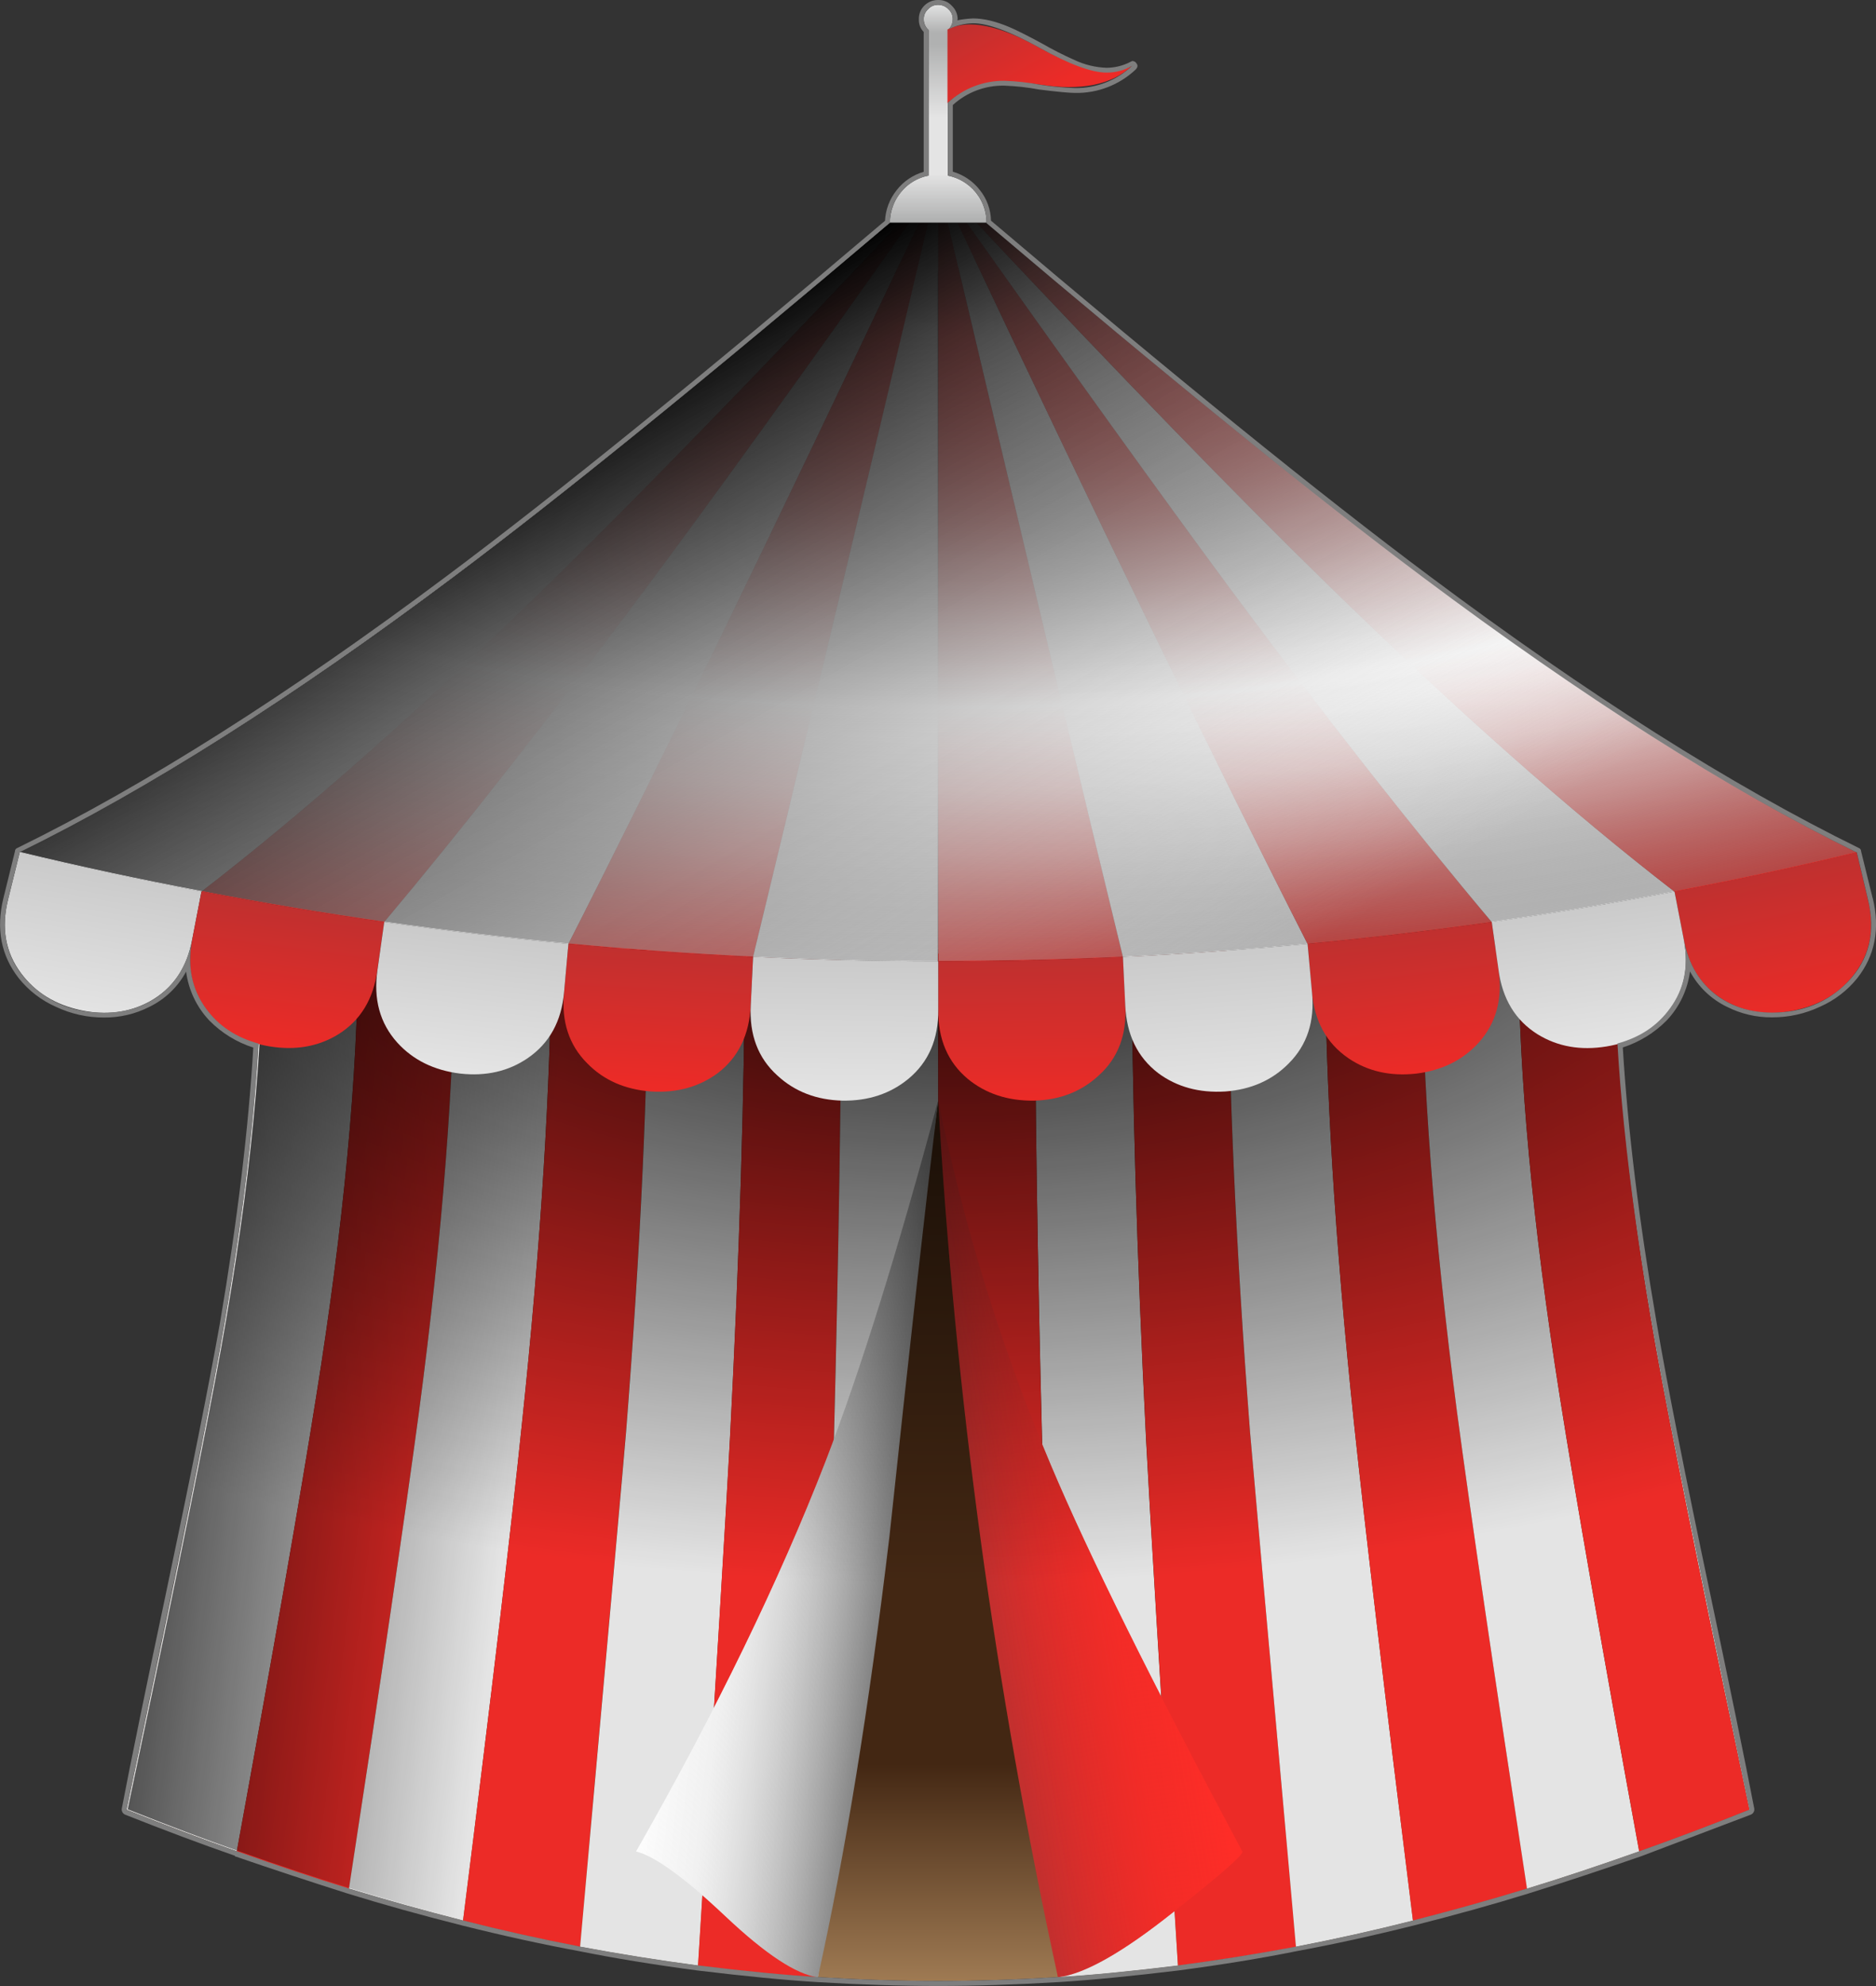 <?xml version="1.0" encoding="iso-8859-1"?>
<!-- Generator: Adobe Illustrator 20.1.0, SVG Export Plug-In . SVG Version: 6.00 Build 0)  -->
<svg version="1.0" id="Layer_1" xmlns="http://www.w3.org/2000/svg" xmlns:xlink="http://www.w3.org/1999/xlink" x="0px" y="0px"
	 viewBox="0 0 798.69 845.01" enable-background="new 0 0 798.69 845.01" xml:space="preserve">
<rect x="0" y="0" width="798.69" height="845.01" fill="#333333" stroke="none"/>
<path fill="#FFFFFF" d="M708,587.36c-13.333-70.987-20-132.223-20-183.71H111.78c0,51.487-6.723,112.723-20.17,183.71
	c-7.687,40.667-20.103,101.49-37.25,182.47c16.88,6.727,32.523,12.63,46.93,17.71c17.427,6.18,33.343,11.467,47.75,15.86
	c15.78,4.807,31.97,9.337,48.57,13.59c16.193,4.12,32.797,7.827,49.81,11.12c16.88,3.16,33.62,5.827,50.22,8
	c20.173,2.473,37.173,4.12,51,4.94c18,1.1,35.083,1.65,51.25,1.65c16.053,0,33.053-0.55,51-1.65c13.86-0.827,30.86-2.473,51-4.94
	c16.6-2.2,33.34-4.867,50.22-8c17.093-3.287,33.723-6.99,49.89-11.11c16.6-4.253,32.79-8.783,48.57-13.59
	c14.407-4.393,30.323-9.68,47.75-15.86c14.407-5.08,30.05-10.983,46.93-17.71C728.123,688.827,715.707,628,708,587.36z"/>
<title>random1_0009</title>
<linearGradient id="SVGID_1_" gradientUnits="userSpaceOnUse" x1="383.965" y1="237.217" x2="383.965" y2="244.737" gradientTransform="matrix(4.12 0 0 4.12 -1182.49 -958.39)">
	<stop  offset="0" style="stop-color:#B0B1B1"/>
	<stop  offset="1" style="stop-color:#E4E4E4"/>
</linearGradient>
<path fill="url(#SVGID_1_)" d="M403.56,91.65V12.77h-8.23v78.88H403.56z"/>
<linearGradient id="SVGID_2_" gradientUnits="userSpaceOnUse" x1="383.966" y1="235.977" x2="383.966" y2="232.977" gradientTransform="matrix(4.12 0 0 4.12 -1182.49 -958.39)">
	<stop  offset="0" style="stop-color:#B0B1B1"/>
	<stop  offset="1" style="stop-color:#E4E4E4"/>
</linearGradient>
<path fill="url(#SVGID_2_)" d="M405.62,8.24c0.059-1.644-0.619-3.228-1.85-4.32c-1.123-1.186-2.686-1.856-4.32-1.85
	c-1.644-0.061-3.229,0.618-4.32,1.85c-1.231,1.092-1.909,2.676-1.85,4.32c-0.005,1.633,0.665,3.196,1.85,4.32
	c1.091,1.232,2.676,1.911,4.32,1.85c1.634,0.006,3.197-0.664,4.32-1.85C404.955,11.436,405.625,9.873,405.62,8.24z"/>
<linearGradient id="SVGID_3_" gradientUnits="userSpaceOnUse" x1="389.649" y1="232.91" x2="394.919" y2="242.14" gradientTransform="matrix(4.12 0 0 4.12 -1182.49 -958.39)">
	<stop  offset="0" style="stop-color:#BF302F"/>
	<stop  offset="1" style="stop-color:#EC2B27"/>
</linearGradient>
<path fill="url(#SVGID_3_)" d="M482,28c-8.667,4.533-21.77,1.993-39.31-7.62c-17.427-9.747-30.53-12.357-39.31-7.83v31.3
	c8.767-7.953,21.863-10.57,39.29-7.85C460.223,38.773,473.333,36.107,482,28z"/>
<linearGradient id="SVGID_4_" gradientUnits="userSpaceOnUse" x1="383.96" y1="255.427" x2="383.96" y2="250.527" gradientTransform="matrix(4.12 0 0 4.12 -1182.49 -958.39)">
	<stop  offset="0" style="stop-color:#B0B1B1"/>
	<stop  offset="1" style="stop-color:#E4E4E4"/>
</linearGradient>
<path fill="url(#SVGID_4_)" d="M420,94.94c0.111-11.261-8.928-20.479-20.188-20.59c-0.131-0.001-0.261-0.001-0.392,0
	c-5.49-0.105-10.778,2.067-14.61,6c-7.953,8.124-7.953,21.116,0,29.24c3.832,3.933,9.12,6.105,14.61,6
	c11.261,0.106,20.475-8.937,20.581-20.197C420.002,95.242,420.002,95.091,420,94.94z"/>
<path fill="#432713" d="M650.13,803.62c14.407-4.393,30.323-9.68,47.75-15.86c14.407-5.08,30.05-10.983,46.93-17.71
	c-17.153-81.007-29.57-141.83-37.25-182.47c-13.333-70.987-20-132.223-20-183.71H111.3c0,51.487-6.723,112.723-20.17,183.71
	C83.45,628.22,71.033,689.027,53.88,770c16.88,6.727,32.523,12.63,46.93,17.71c17.427,6.18,33.343,11.467,47.75,15.86
	c15.78,4.807,31.97,9.337,48.57,13.59c16.193,4.12,32.797,7.827,49.81,11.12c16.88,3.16,33.62,5.827,50.22,8
	c20.173,2.473,37.173,4.12,51,4.94c18,1.1,35.083,1.65,51.25,1.65c16.053,0,33.053-0.55,51-1.65c13.86-0.827,30.86-2.473,51-4.94
	c16.6-2.2,33.34-4.867,50.22-8c17.013-3.293,33.617-7,49.81-11.12C618.127,812.933,634.357,808.42,650.13,803.62z"/>
<linearGradient id="SVGID_5_" gradientUnits="userSpaceOnUse" x1="383.941" y1="414.787" x2="383.941" y2="446.067" gradientTransform="matrix(4.12 0 0 4.12 -1182.49 -958.39)">
	<stop  offset="0" style="stop-color:#432713"/>
	<stop  offset="1" style="stop-color:#C39B6C"/>
</linearGradient>
<path fill="url(#SVGID_5_)" d="M650.13,803.62c14.407-4.393,30.323-9.68,47.75-15.86c14.407-5.08,30.05-10.983,46.93-17.71
	c-47.207-11.127-111.42-19.433-192.64-24.92C389.71,734.003,223.613,742.293,53.88,770c16.88,6.727,32.523,12.63,46.93,17.71
	c17.427,6.18,33.343,11.467,47.75,15.86c15.78,4.807,31.97,9.337,48.57,13.59c16.193,4.12,32.797,7.827,49.81,11.12
	c16.88,3.16,33.62,5.827,50.22,8c20.173,2.473,37.173,4.12,51,4.94c18,1.1,35.083,1.65,51.25,1.65c16.053,0,33.053-0.55,51-1.65
	c13.86-0.827,30.86-2.473,51-4.94c16.6-2.2,33.34-4.867,50.22-8c17.013-3.293,33.617-7,49.81-11.12
	C618.127,812.933,634.357,808.42,650.13,803.62z"/>
<path fill="#E4E4E4" d="M152.47,403.87H111.3c0,51.487-6.723,112.723-20.17,183.71C83.45,628.22,71.033,689.027,53.88,770
	c16.88,6.727,32.523,12.63,46.93,17.71c15.78-86.36,27.03-150.753,33.75-193.18C146.36,520.97,152.33,457.417,152.47,403.87z"/>
<path fill="#EC2B27" d="M193.63,403.87h-41.16c-0.14,53.547-6.11,117.117-17.91,190.71c-6.727,42.427-17.977,106.82-33.75,193.18
	c17.427,6.18,33.343,11.467,47.75,15.86c14-91.333,23.947-159.023,29.84-203.07C188.413,524.897,193.49,459.337,193.63,403.87z"/>
<path fill="#E4E4E4" d="M178.4,600.55c-5.9,44.073-15.847,111.763-29.84,203.07c15.78,4.807,31.97,9.337,48.57,13.59
	c12.073-95.7,20.443-166.273,25.11-211.72c8.093-76.887,12.277-144.093,12.55-201.62h-41.16
	C193.49,459.337,188.413,524.897,178.4,600.55z"/>
<path fill="#EC2B27" d="M276,403.87h-41.21c-0.273,57.527-4.457,124.733-12.55,201.62c-4.667,45.447-13.037,116.02-25.11,211.72
	c16.193,4.12,32.797,7.827,49.81,11.12c12.487-138.947,19.003-211.92,19.55-218.92C272.663,531.01,275.833,462.497,276,403.87z"/>
<path fill="#E4E4E4" d="M317.12,403.87H276c-0.14,58.627-3.297,127.14-9.47,205.54c-0.547,7-7.063,79.973-19.55,218.92
	c16.88,3.16,33.62,5.827,50.22,8c7.547-120.667,12.073-195.357,13.58-224.07C314.873,533.467,316.987,464.003,317.12,403.87z"/>
<path fill="#EC2B27" d="M358.28,403.87h-41.16c-0.14,60.14-2.267,129.613-6.38,208.42c-1.507,28.667-6.033,103.357-13.58,224.07
	c20.173,2.473,37.173,4.12,51,4.94c4-130.433,6.263-206.153,6.79-227.16C357.037,534.233,358.147,464.143,358.28,403.87z"/>
<path fill="#E4E4E4" d="M481.78,403.87h-41.17c0,60.273,1.03,130.363,3.09,210.27c0.547,23.067,2.81,98.787,6.79,227.16
	c13.86-0.827,30.86-2.473,51-4.94c-7.547-120-12.073-194.69-13.58-224.07C483.97,533.477,481.927,464.003,481.78,403.87z"/>
<path fill="#EC2B27" d="M522.94,403.87h-41.16c0.14,60.14,2.197,129.613,6.17,208.42c1.507,29.38,6.033,104.07,13.58,224.07
	c16.6-2.2,33.34-4.867,50.22-8c-12.347-137.733-18.863-210.72-19.55-218.96C526.16,531.007,523.073,462.497,522.94,403.87z"/>
<path fill="#E4E4E4" d="M576.45,605.49c-8.093-77.16-12.21-144.367-12.35-201.62h-41.16c0.14,58.627,3.227,127.14,9.26,205.54
	c0.667,8.24,7.183,81.213,19.55,218.92c17.013-3.293,33.617-7,49.81-11.12C589.627,721.51,581.257,650.937,576.45,605.49z"/>
<path fill="#EC2B27" d="M605.27,403.87H564.1c0.14,57.253,4.257,124.46,12.35,201.62c4.8,45.447,13.17,116.02,25.11,211.72
	c16.6-4.253,32.79-8.783,48.57-13.59c-14-91.333-23.947-159.023-29.84-203.07C610.41,524.897,605.403,459.337,605.27,403.87z"/>
<path fill="#E4E4E4" d="M646.43,403.87h-41.16c0.14,55.467,5.14,121.027,15,196.68c5.9,44.073,15.847,111.763,29.84,203.07
	c14.407-4.393,30.323-9.68,47.75-15.86c-15.78-86.36-27.03-150.753-33.75-193.18C652.463,520.987,646.57,457.417,646.43,403.87z"/>
<path fill="#EC2B27" d="M687.59,403.87h-41.16c0.14,53.547,6.04,117.117,17.7,190.71c6.727,42.427,17.977,106.82,33.75,193.18
	c14.407-5.08,30.05-10.983,46.93-17.71c-17.153-81.007-29.57-141.83-37.25-182.47C694.247,516.593,687.59,455.357,687.59,403.87z"/>
<path fill="#E4E4E4" d="M399.45,403.87h-41.17c-0.14,60.273-1.237,130.363-3.29,210.27c-0.547,21.007-2.81,96.727-6.79,227.16
	l51.25-373.18L399.45,403.87L399.45,403.87z"/>
<path fill="#EC2B27" d="M440.61,403.87h-41.16v64.26l51,373.18c-4-128.373-6.263-204.093-6.79-227.16
	C441.627,534.237,440.61,464.143,440.61,403.87z"/>
<linearGradient id="SVGID_6_" gradientUnits="userSpaceOnUse" x1="383.387" y1="392.338" x2="364.067" y2="389.568" gradientTransform="matrix(4.12 0 0 4.12 -1182.49 -958.39)">
	<stop  offset="0" style="stop-color:#656565"/>
	<stop  offset="1" style="stop-color:#E4E4E4"/>
</linearGradient>
<path fill="url(#SVGID_6_)" d="M351.49,621.76c-19.76,50.94-46.653,106.273-80.68,166c8.093,2.06,20.853,11.327,38.28,27.8
	c16.88,15.927,29.917,24.507,39.11,25.74c11.66-52.447,21.813-114.917,30.46-187.41c8.78-82.38,15.71-144.303,20.79-185.77
	C382.297,532.107,366.31,583.32,351.49,621.76z"/>
<linearGradient id="SVGID_7_" gradientUnits="userSpaceOnUse" x1="356.751" y1="388.987" x2="379.301" y2="391.717" gradientTransform="matrix(4.12 0 0 4.12 -1182.49 -958.39)">
	<stop  offset="0" style="stop-color:#FEFEFE"/>
	<stop  offset="1" style="stop-color:#E4E4E4;stop-opacity:0"/>
</linearGradient>
<path fill="url(#SVGID_7_)" d="M351.49,621.76c-19.76,50.94-46.653,106.273-80.68,166c8.093,2.06,20.853,11.327,38.28,27.8
	c16.88,15.927,29.917,24.507,39.11,25.74c11.66-52.447,21.813-114.917,30.46-187.41c8.78-82.38,15.71-144.303,20.79-185.77
	C382.297,532.107,366.31,583.32,351.49,621.76z"/>
<linearGradient id="SVGID_8_" gradientUnits="userSpaceOnUse" x1="386.876" y1="392.133" x2="400.426" y2="389.663" gradientTransform="matrix(4.12 0 0 4.12 -1182.49 -958.39)">
	<stop  offset="0" style="stop-color:#BF302F"/>
	<stop  offset="1" style="stop-color:#EC2B27"/>
</linearGradient>
<path fill="url(#SVGID_8_)" d="M528.91,787.76c-38.28-71.533-65.447-126.317-81.5-164.35c-21.161-50.025-37.242-102.05-48-155.29
	c7.202,125.537,24.255,250.314,51,373.18c11.113-1.233,27.51-10.5,49.19-27.8C519.827,797.573,529.597,788.993,528.91,787.76z"/>
<linearGradient id="SVGID_9_" gradientUnits="userSpaceOnUse" x1="408.217" y1="388.391" x2="388.387" y2="391.841" gradientTransform="matrix(4.12 0 0 4.12 -1182.49 -958.39)">
	<stop  offset="0" style="stop-color:#FE2D27"/>
	<stop  offset="1" style="stop-color:#EC2B27;stop-opacity:0"/>
</linearGradient>
<path fill="url(#SVGID_9_)" d="M528.91,787.76c-38.28-71.533-65.447-126.317-81.5-164.35c-21.161-50.025-37.242-102.05-48-155.29
	c7.202,125.537,24.255,250.314,51,373.18c11.113-1.233,27.51-10.5,49.19-27.8C519.827,797.573,529.597,788.993,528.91,787.76z"/>
<g>
	
		<radialGradient id="SVGID_10_" cx="261.247" cy="579.593" r="159.32" gradientTransform="matrix(4.12 0 0 -2.07 -673.64 1543.65)" gradientUnits="userSpaceOnUse">
		<stop  offset="0" style="stop-color:#000000"/>
		<stop  offset="1" style="stop-color:#000000;stop-opacity:0"/>
	</radialGradient>
	<path fill="url(#SVGID_10_)" d="M708,587.36c-13.333-70.987-20-132.223-20-183.71H111.78c0,51.487-6.723,112.723-20.17,183.71
		c-7.687,40.667-20.103,101.49-37.25,182.47c16.88,6.727,32.523,12.63,46.93,17.71c17.427,6.18,33.343,11.467,47.75,15.86
		c15.78,4.807,31.97,9.337,48.57,13.59c16.193,4.12,32.797,7.827,49.81,11.12c16.88,3.16,33.62,5.827,50.22,8
		c20.173,2.473,37.173,4.12,51,4.94c18,1.1,35.083,1.65,51.25,1.65c16.053,0,33.053-0.55,51-1.65c13.86-0.827,30.86-2.473,51-4.94
		c16.6-2.2,33.34-4.867,50.22-8c17.093-3.287,33.723-6.99,49.89-11.11c16.6-4.253,32.79-8.783,48.57-13.59
		c14.407-4.393,30.323-9.68,47.75-15.86c14.407-5.08,30.05-10.983,46.93-17.71C728.123,688.827,715.707,628,708,587.36z"/>
</g>
<g>
	
		<linearGradient id="SVGID_11_" gradientUnits="userSpaceOnUse" x1="246.338" y1="270.448" x2="301.908" y2="277.168" gradientTransform="matrix(4.12 0 0 4.12 -1021.27 -554.73)">
		<stop  offset="0" style="stop-color:#000000"/>
		<stop  offset="1" style="stop-color:#000000;stop-opacity:0"/>
	</linearGradient>
	<path fill="url(#SVGID_11_)" d="M708,587.36c-13.333-70.987-20-132.223-20-183.71H111.78c0,51.487-6.723,112.723-20.17,183.71
		c-7.687,40.667-20.103,101.49-37.25,182.47c16.88,6.727,32.523,12.63,46.93,17.71c17.427,6.18,33.343,11.467,47.75,15.86
		c15.78,4.807,31.97,9.337,48.57,13.59c16.193,4.12,32.797,7.827,49.81,11.12c16.88,3.16,33.62,5.827,50.22,8
		c20.173,2.473,37.173,4.12,51,4.94c18,1.1,35.083,1.65,51.25,1.65c16.053,0,33.053-0.55,51-1.65c13.86-0.827,30.86-2.473,51-4.94
		c16.6-2.2,33.34-4.867,50.22-8c17.093-3.287,33.723-6.99,49.89-11.11c16.6-4.253,32.79-8.783,48.57-13.59
		c14.407-4.393,30.323-9.68,47.75-15.86c14.407-5.08,30.05-10.983,46.93-17.71C728.123,688.827,715.707,628,708,587.36z"/>
</g>
<linearGradient id="SVGID_12_" gradientUnits="userSpaceOnUse" x1="298.281" y1="322.426" x2="295.701" y2="337.456" gradientTransform="matrix(4.12 0 0 4.12 -1182.49 -958.39)">
	<stop  offset="0" style="stop-color:#CACACA"/>
	<stop  offset="1" style="stop-color:#E4E4E4"/>
</linearGradient>
<path fill="url(#SVGID_12_)" d="M8.39,362.68l-4.94,20C0.437,394.747,2.287,405.24,9,414.16c6.04,8.1,14.48,13.317,25.32,15.65
	c10.84,2.333,20.65,1.097,29.43-3.71c9.88-5.493,15.917-14.35,18.11-26.57l3.91-20.18C59.157,374.277,33.363,368.72,8.39,362.68z"/>
<linearGradient id="SVGID_13_" gradientUnits="userSpaceOnUse" x1="317.156" y1="325.929" x2="315.226" y2="340.449" gradientTransform="matrix(4.12 0 0 4.12 -1182.49 -958.39)">
	<stop  offset="0" style="stop-color:#BF302F"/>
	<stop  offset="1" style="stop-color:#EC2B27"/>
</linearGradient>
<path fill="url(#SVGID_13_)" d="M163.58,392.33c-25.933-3.707-51.867-8.04-77.8-13l-3.91,20.18c-2.467,12.22-0.133,22.653,7,31.3
	c6.313,7.827,14.957,12.633,25.93,14.42s20.707,0.08,29.2-5.12c9.467-5.907,15.023-15.037,16.67-27.39L163.58,392.33z"/>
<linearGradient id="SVGID_14_" gradientUnits="userSpaceOnUse" x1="355.253" y1="330.283" x2="354.423" y2="344.733" gradientTransform="matrix(4.12 0 0 4.12 -1182.49 -958.39)">
	<stop  offset="0" style="stop-color:#BF302F"/>
	<stop  offset="1" style="stop-color:#EC2B27"/>
</linearGradient>
<path fill="url(#SVGID_14_)" d="M320.62,407.16c-26.347-1.233-52.553-3.087-78.62-5.56l-1.85,20.59
	c-1.233,12.36,2.06,22.45,9.88,30.27c7,7.14,16.057,11.123,27.17,11.95c10.98,0.667,20.447-1.943,28.4-7.83
	c8.78-6.727,13.447-16.337,14-28.83L320.62,407.16z"/>
<linearGradient id="SVGID_15_" gradientUnits="userSpaceOnUse" x1="393.567" y1="331.541" x2="393.767" y2="346.421" gradientTransform="matrix(4.12 0 0 4.12 -1182.49 -958.39)">
	<stop  offset="0" style="stop-color:#BF302F"/>
	<stop  offset="1" style="stop-color:#EC2B27"/>
</linearGradient>
<path fill="url(#SVGID_15_)" d="M399.45,409v20.59c-0.14,12.493,4.043,22.31,12.55,29.45c7.687,6.313,17.087,9.403,28.2,9.27
	c10.98-0.273,20.173-3.843,27.58-10.71c8.233-7.413,12.007-17.367,11.32-29.86l-1-20.59C452.033,408.383,425.817,409,399.45,409z"/>
<linearGradient id="SVGID_16_" gradientUnits="userSpaceOnUse" x1="431.571" y1="328.889" x2="433.421" y2="343.339" gradientTransform="matrix(4.12 0 0 4.12 -1182.49 -958.39)">
	<stop  offset="0" style="stop-color:#BF302F"/>
	<stop  offset="1" style="stop-color:#EC2B27"/>
</linearGradient>
<path fill="url(#SVGID_16_)" d="M574,450.21c8.233,5.627,17.9,7.823,29,6.59c10.98-1.373,19.83-5.767,26.55-13.18
	c7.407-8.24,10.22-18.537,8.44-30.89l-2.88-20.39c-26.073,3.707-52.213,6.797-78.42,9.27l1.85,20.59
	C559.64,434.553,564.793,443.89,574,450.21z"/>
<linearGradient id="SVGID_17_" gradientUnits="userSpaceOnUse" x1="469.506" y1="322.773" x2="472.606" y2="337.423" gradientTransform="matrix(4.12 0 0 4.12 -1182.49 -958.39)">
	<stop  offset="0" style="stop-color:#BF302F"/>
	<stop  offset="1" style="stop-color:#EC2B27"/>
</linearGradient>
<path fill="url(#SVGID_17_)" d="M712.91,379.36l3.91,20.18c2.193,12.22,8.23,21.077,18.11,26.57c8.78,4.807,18.59,6.043,29.43,3.71
	c10.84-2.333,19.28-7.55,25.32-15.65c6.727-8.927,8.58-19.43,5.56-31.51l-4.73-20C764.983,368.847,739.117,374.413,712.91,379.36z"
	/>
<linearGradient id="SVGID_18_" gradientUnits="userSpaceOnUse" x1="336.209" y1="328.942" x2="334.639" y2="343.163" gradientTransform="matrix(4.12 0 0 4.12 -1182.49 -958.39)">
	<stop  offset="0" style="stop-color:#CACACA"/>
	<stop  offset="1" style="stop-color:#E4E4E4"/>
</linearGradient>
<path fill="url(#SVGID_18_)" d="M160.7,412.72c-1.787,12.36,1.027,22.657,8.44,30.89c6.727,7.413,15.647,11.807,26.76,13.18
	c10.98,1.233,20.583-0.963,28.81-6.59c9.193-6.313,14.34-15.647,15.44-28l1.85-20.6c-26.073-2.473-52.213-5.563-78.42-9.27
	L160.7,412.72z"/>
<linearGradient id="SVGID_19_" gradientUnits="userSpaceOnUse" x1="374.344" y1="331.663" x2="374.144" y2="346.083" gradientTransform="matrix(4.12 0 0 4.12 -1182.49 -958.39)">
	<stop  offset="0" style="stop-color:#CACACA"/>
	<stop  offset="1" style="stop-color:#E4E4E4"/>
</linearGradient>
<path fill="url(#SVGID_19_)" d="M399.45,429.61V409c-26.347,0-52.623-0.617-78.83-1.85l-1,20.59
	c-0.667,12.493,3.107,22.447,11.32,29.86c7.407,6.867,16.67,10.437,27.79,10.71c10.98,0.14,20.313-2.95,28-9.27
	C395.343,451.913,399.583,442.103,399.45,429.61z"/>
<linearGradient id="SVGID_20_" gradientUnits="userSpaceOnUse" x1="412.535" y1="330.695" x2="413.705" y2="345.515" gradientTransform="matrix(4.12 0 0 4.12 -1182.49 -958.39)">
	<stop  offset="0" style="stop-color:#CACACA"/>
	<stop  offset="1" style="stop-color:#E4E4E4"/>
</linearGradient>
<path fill="url(#SVGID_20_)" d="M556.69,401.6c-26.207,2.473-52.413,4.327-78.62,5.56l1,20.59c0.547,12.493,5.213,22.103,14,28.83
	c7.96,5.907,17.497,8.517,28.61,7.83c10.98-0.827,19.98-4.81,27-11.95c7.82-7.827,11.113-17.917,9.88-30.27L556.69,401.6z"/>
<linearGradient id="SVGID_21_" gradientUnits="userSpaceOnUse" x1="450.755" y1="326.294" x2="452.755" y2="340.644" gradientTransform="matrix(4.12 0 0 4.12 -1182.49 -958.39)">
	<stop  offset="0" style="stop-color:#CACACA"/>
	<stop  offset="1" style="stop-color:#E4E4E4"/>
</linearGradient>
<path fill="url(#SVGID_21_)" d="M716.82,399.54l-3.91-20.18c-25.933,4.94-51.867,9.273-77.8,13l2.89,20.36
	c1.647,12.36,7.203,21.49,16.67,27.39c8.507,5.22,18.25,6.937,29.23,5.15c10.98-1.787,19.623-6.593,25.93-14.42
	C716.957,422.193,719.287,411.76,716.82,399.54z"/>
<path fill="#E4E4E4" d="M382.78,94.94h-4.12C301.133,160.707,239.247,210.89,193,245.49C124.68,296.703,63.077,335.767,8.19,362.68
	c25.52,6.18,51.383,11.74,77.59,16.68c44.32-34.187,93.787-77.973,148.4-131.36C272.06,211.04,321.593,160.02,382.78,94.94z"/>
<path fill="#EC2B27" d="M387.1,94.94H383c-61.747,65.333-111.35,116.333-148.81,153c-54.613,53.407-104.077,97.207-148.39,131.4
	c25.933,4.94,51.867,9.273,77.8,13c33.62-39.953,70.953-87.527,112-142.72C304.38,210.893,341.547,159.333,387.1,94.94z"/>
<path fill="#E4E4E4" d="M391.22,94.94h-4.12c-45.553,64.393-82.737,115.95-111.55,154.67
	c-41.033,55.193-78.357,102.767-111.97,142.72c26.207,3.707,52.347,6.797,78.42,9.27C278.087,330.893,327.827,228.673,391.22,94.94z
	"/>
<path fill="#EC2B27" d="M242,401.6c26.073,2.473,52.28,4.327,78.62,5.56c10.98-45.033,35.883-149.107,74.71-312.22h-4.12
	C327.823,228.673,278.087,330.893,242,401.6z"/>
<path fill="#E4E4E4" d="M399.24,94.94h-4.12c-32.933,139.493-57.77,243.567-74.51,312.22c26.213,1.227,52.423,1.84,78.63,1.84V94.94
	z"/>
<path fill="#EC2B27" d="M403.56,94.94h-4.12V409c26.347,0,52.553-0.617,78.62-1.85C461.353,338.51,436.52,234.44,403.56,94.94z"/>
<path fill="#E4E4E4" d="M407.68,94.94h-4.12c32.96,139.5,57.797,243.573,74.51,312.22c26.207-1.233,52.413-3.087,78.62-5.56
	C518.957,327.593,469.287,225.373,407.68,94.94z"/>
<path fill="#EC2B27" d="M411.8,94.94h-4.12c61.607,130.433,111.273,232.653,149,306.66c26.207-2.473,52.347-5.563,78.42-9.27
	c-33.753-40.093-71.087-87.667-112-142.72C493.907,210.07,456.807,158.513,411.8,94.94z"/>
<path fill="#E4E4E4" d="M712.91,379.36c-44.32-34.187-93.787-77.973-148.4-131.36c-37.873-36.933-87.407-87.933-148.6-153h-4.11
	c45.007,63.567,82.123,115.123,111.35,154.67c40.887,55.06,78.22,102.633,112,142.72C661.05,388.643,686.97,384.3,712.91,379.36z"/>
<path fill="#EC2B27" d="M564.51,248c54.613,53.407,104.077,97.207,148.39,131.4c26.207-4.94,52.07-10.5,77.59-16.68
	c-54.887-26.913-116.493-65.977-184.82-117.19C559.437,210.903,497.547,160.707,420,94.94h-4.12
	C477.1,160.02,526.643,211.04,564.51,248z"/>
<g>
	
		<radialGradient id="SVGID_22_" cx="261.247" cy="659.987" r="208.84" gradientTransform="matrix(4.12 0 0 -1.53 -679.27 1151.21)" gradientUnits="userSpaceOnUse">
		<stop  offset="0" style="stop-color:#000000;stop-opacity:0"/>
		<stop  offset="0.08" style="stop-color:#373737;stop-opacity:0.2"/>
		<stop  offset="0.2" style="stop-color:#7A7A7A;stop-opacity:0.48"/>
		<stop  offset="0.3" style="stop-color:#B2B2B2;stop-opacity:0.71"/>
		<stop  offset="0.39" style="stop-color:#DBDBDB;stop-opacity:0.86"/>
		<stop  offset="0.46" style="stop-color:#F4F4F4;stop-opacity:0.95"/>
		<stop  offset="0.5" style="stop-color:#FEFEFE"/>
		<stop  offset="0.54" style="stop-color:#F5F5F5;stop-opacity:0.95"/>
		<stop  offset="0.61" style="stop-color:#DCDCDC;stop-opacity:0.87"/>
		<stop  offset="0.7" style="stop-color:#B5B5B5;stop-opacity:0.71"/>
		<stop  offset="0.8" style="stop-color:#808080;stop-opacity:0.5"/>
		<stop  offset="0.91" style="stop-color:#3F3F40;stop-opacity:0.24"/>
		<stop  offset="1" style="stop-color:#000000;stop-opacity:0"/>
	</radialGradient>
	<path fill="url(#SVGID_22_)" d="M713.11,379.15c26.207-4.94,52.07-10.5,77.59-16.68c-54.88-26.913-116.487-65.977-184.82-117.19
		c-46.24-34.6-108.123-84.783-185.65-150.55h-41.36c-77.527,65.773-139.41,115.957-185.65,150.55
		C124.887,296.493,63.277,335.557,8.39,362.47c25.52,6.18,51.39,11.74,77.61,16.68c25.933,4.94,51.867,9.273,77.8,13
		c26.207,3.707,52.347,6.797,78.42,9.27s52.273,4.333,78.6,5.58c25.52,1.233,51.11,1.85,76.77,1.85h1.85v-3.09h0.21v3.09
		c26.347,0,52.553-0.617,78.62-1.85c26.207-1.233,52.413-3.087,78.62-5.56s52.347-5.563,78.42-9.27
		C661.243,388.437,687.177,384.097,713.11,379.15z"/>
</g>
<g>
	
		<linearGradient id="SVGID_23_" gradientUnits="userSpaceOnUse" x1="326.548" y1="246.119" x2="369.599" y2="321.339" gradientTransform="matrix(4.12 0 0 4.12 -1067.23 -863.65)">
		<stop  offset="0" style="stop-color:#000000"/>
		<stop  offset="1" style="stop-color:#FEFEFE;stop-opacity:0"/>
	</linearGradient>
	<path fill="url(#SVGID_23_)" d="M713.11,379.15c26.207-4.94,52.07-10.5,77.59-16.68c-54.88-26.913-116.487-65.977-184.82-117.19
		c-46.24-34.6-108.123-84.783-185.65-150.55h-41.36c-77.527,65.773-139.41,115.957-185.65,150.55
		C124.887,296.493,63.277,335.557,8.39,362.47c25.52,6.18,51.39,11.74,77.61,16.68c25.933,4.94,51.867,9.273,77.8,13
		c26.207,3.707,52.347,6.797,78.42,9.27s52.273,4.333,78.6,5.58c25.52,1.233,51.11,1.85,76.77,1.85h1.85v-3.09h0.21v3.09
		c26.347,0,52.553-0.617,78.62-1.85c26.207-1.233,52.413-3.087,78.62-5.56s52.347-5.563,78.42-9.27
		C661.243,388.437,687.177,384.097,713.11,379.15z"/>
</g>
<path fill="#7E7E7E" d="M797.29,382.24l-4.94-20c0.024-0.649-0.383-1.236-1-1.44c-54.333-26.667-115.187-65.18-182.56-115.54
	c-47.067-35.147-109.36-85.603-186.88-151.37c-0.102-4.736-1.765-9.306-4.73-13c-2.91-3.773-6.95-6.516-11.53-7.83V44.69
	c5.999-5.476,13.879-8.428,22-8.24c4.974,0.177,9.928,0.728,14.82,1.65c7.687,0.96,12.763,1.44,15.23,1.44
	c9.538,0.185,18.771-3.364,25.73-9.89c0.96-0.96,1.097-1.853,0.41-2.68c-0.378-0.657-1.094-1.044-1.85-1l-0.82,0.41
	c-3.122,1.606-6.579,2.452-10.09,2.47c-4.703-0.171-9.323-1.294-13.58-3.3c-4.718-2.086-9.321-4.422-13.79-7
	c-6.587-3.567-11.39-5.97-14.41-7.21c-5.627-2.333-10.627-3.5-15-3.5c-2.282,0.087-4.553,0.361-6.79,0.82l0.21-0.41
	c0.008-2.182-0.886-4.27-2.47-5.77c-1.472-1.642-3.595-2.55-5.8-2.48c-2.256-0.045-4.429,0.85-6,2.47
	c-1.517,1.529-2.335,3.617-2.26,5.77c-0.078,1.991,0.667,3.925,2.06,5.35v59.52c-4.58,1.314-8.62,4.057-11.53,7.83
	c-2.969,3.708-4.697,8.256-4.94,13c-77.507,65.747-139.79,116.197-186.85,151.35C122.557,295.677,61.7,334.187,7.36,360.82
	c-0.617,0.204-1.024,0.791-1,1.44l-4.94,20c-3.153,13.047-0.957,24.38,6.59,34c4.225,5.27,9.663,9.439,15.85,12.15
	c6.373,3.004,13.335,4.551,20.38,4.53c6.72,0.066,13.358-1.487,19.35-4.53c6.658-3.235,12.13-8.483,15.64-15
	c1.021,7.801,4.479,15.08,9.88,20.8c5.218,5.303,11.645,9.26,18.73,11.53c-2.06,34.6-6.793,73.663-14.2,117.19
	c-4.553,25.627-12.25,64.117-23.09,115.47c-8.507,40.093-14.75,70.507-18.73,91.24c-0.11,1.049,0.473,2.049,1.44,2.47
	c16.607,6.593,32.187,12.427,46.74,17.5v0.21c15.507,5.333,31.507,10.62,48,15.86c15.093,4.667,31.353,9.197,48.78,13.59
	c17.56,4.393,34.163,8.033,49.81,10.92c14.94,3.013,31.743,5.757,50.41,8.23c20.447,2.473,37.447,4.12,51,4.94
	c18.247,1.093,35.397,1.64,51.45,1.64c15.913,0,32.997-0.55,51.25-1.65c13.587-0.827,30.587-2.473,51-4.94
	c18.667-2.473,35.477-5.22,50.43-8.24c15.64-2.887,32.243-6.527,49.81-10.92c17.427-4.393,33.687-8.923,48.78-13.59
	c14.547-4.533,30.547-9.82,48-15.86l46.72-17.71c0.967-0.421,1.55-1.421,1.44-2.47c-4-20.733-10.243-51.147-18.73-91.24
	c-10.84-51.333-18.457-89.847-22.85-115.54c-7.533-43.513-12.337-82.57-14.41-117.17c7.085-2.27,13.512-6.227,18.73-11.53
	c5.401-5.72,8.859-12.999,9.88-20.8c3.51,6.517,8.982,11.765,15.64,15c5.992,3.043,12.63,4.596,19.35,4.53
	c7.045,0.021,14.007-1.526,20.38-4.53c6.187-2.711,11.625-6.88,15.85-12.15c7.547-9.613,9.743-20.947,6.59-34 M790.52,362.62
	l4.73,20c3.433,14,0.553,25.74-8.64,35.22c-8.507,8.667-19.21,13-32.11,13c-9.053,0-16.873-2.403-23.46-7.21
	c-7.333-5.447-12-13.137-14-23.07c1.88,10.907-0.12,20.38-6,28.42c-5.333,7.413-12.81,12.413-22.43,15
	c2.607,45.033,10.223,99.54,22.85,163.52c7.133,36.107,18.247,90.27,33.34,162.49c-16.88,6.727-32.523,12.63-46.93,17.71
	c-17.427,6.18-33.343,11.467-47.75,15.86c-15.78,4.807-31.97,9.337-48.57,13.59c-16.193,4.12-32.797,7.827-49.81,11.12
	c-16.88,3.16-33.62,5.827-50.22,8c-20.173,2.473-37.173,4.12-51,4.94c-18,1.1-35,1.65-51,1.65c-16.193,0-33.277-0.55-51.25-1.65
	c-13.86-0.827-30.86-2.473-51-4.94c-16.6-2.2-33.34-4.867-50.22-8c-17.013-3.293-33.617-7-49.81-11.12
	c-16.6-4.253-32.79-8.783-48.57-13.59c-14.407-4.393-30.323-9.68-47.75-15.86c-14.48-5.04-30.16-10.94-47.04-17.7
	c15.093-72.187,26.207-126.337,33.34-162.45c12.76-64,20.377-118.507,22.85-163.52c-9.607-2.607-17.083-7.607-22.43-15
	c-5.86-8.04-7.86-17.513-6-28.42c-2,9.927-6.667,17.617-14,23.07c-6.587,4.807-14.407,7.21-23.46,7.21
	c-12.9,0-23.603-4.333-32.11-13c-9.193-9.473-12.073-21.213-8.64-35.22l4.94-20H8.19C63.077,335.763,124.68,296.703,193,245.49
	c46.24-34.6,108.123-84.783,185.65-150.55h0.21c-0.046-4.817,1.632-9.492,4.73-13.18c2.946-3.662,7.108-6.146,11.73-7v-62
	c-1.324-1.13-2.079-2.789-2.06-4.53c-0.059-1.644,0.619-3.228,1.85-4.32c1.091-1.232,2.676-1.911,4.32-1.85
	c1.634-0.006,3.197,0.664,4.32,1.85c1.231,1.092,1.909,2.676,1.85,4.32c-0.042,1.52-0.607,2.979-1.6,4.13
	c3.209-1.563,6.721-2.406,10.29-2.47c6.313,0,15.78,3.5,28.4,10.5c12.62,7,22.087,10.5,28.4,10.5c3.831,0.038,7.6-0.96,10.91-2.89
	c-6.557,6.196-15.27,9.593-24.29,9.47c-5.026-0.158-10.036-0.639-15-1.44c-4.951-0.93-9.965-1.481-15-1.65
	c-8.917-0.106-17.536,3.212-24.08,9.27v31.1c4.596,0.921,8.737,3.392,11.73,7c3.068,3.704,4.714,8.381,4.64,13.19
	c77.527,65.767,139.41,115.95,185.65,150.55c68.353,51.213,129.97,90.277,184.85,117.19L790.52,362.62z"/>
</svg>
